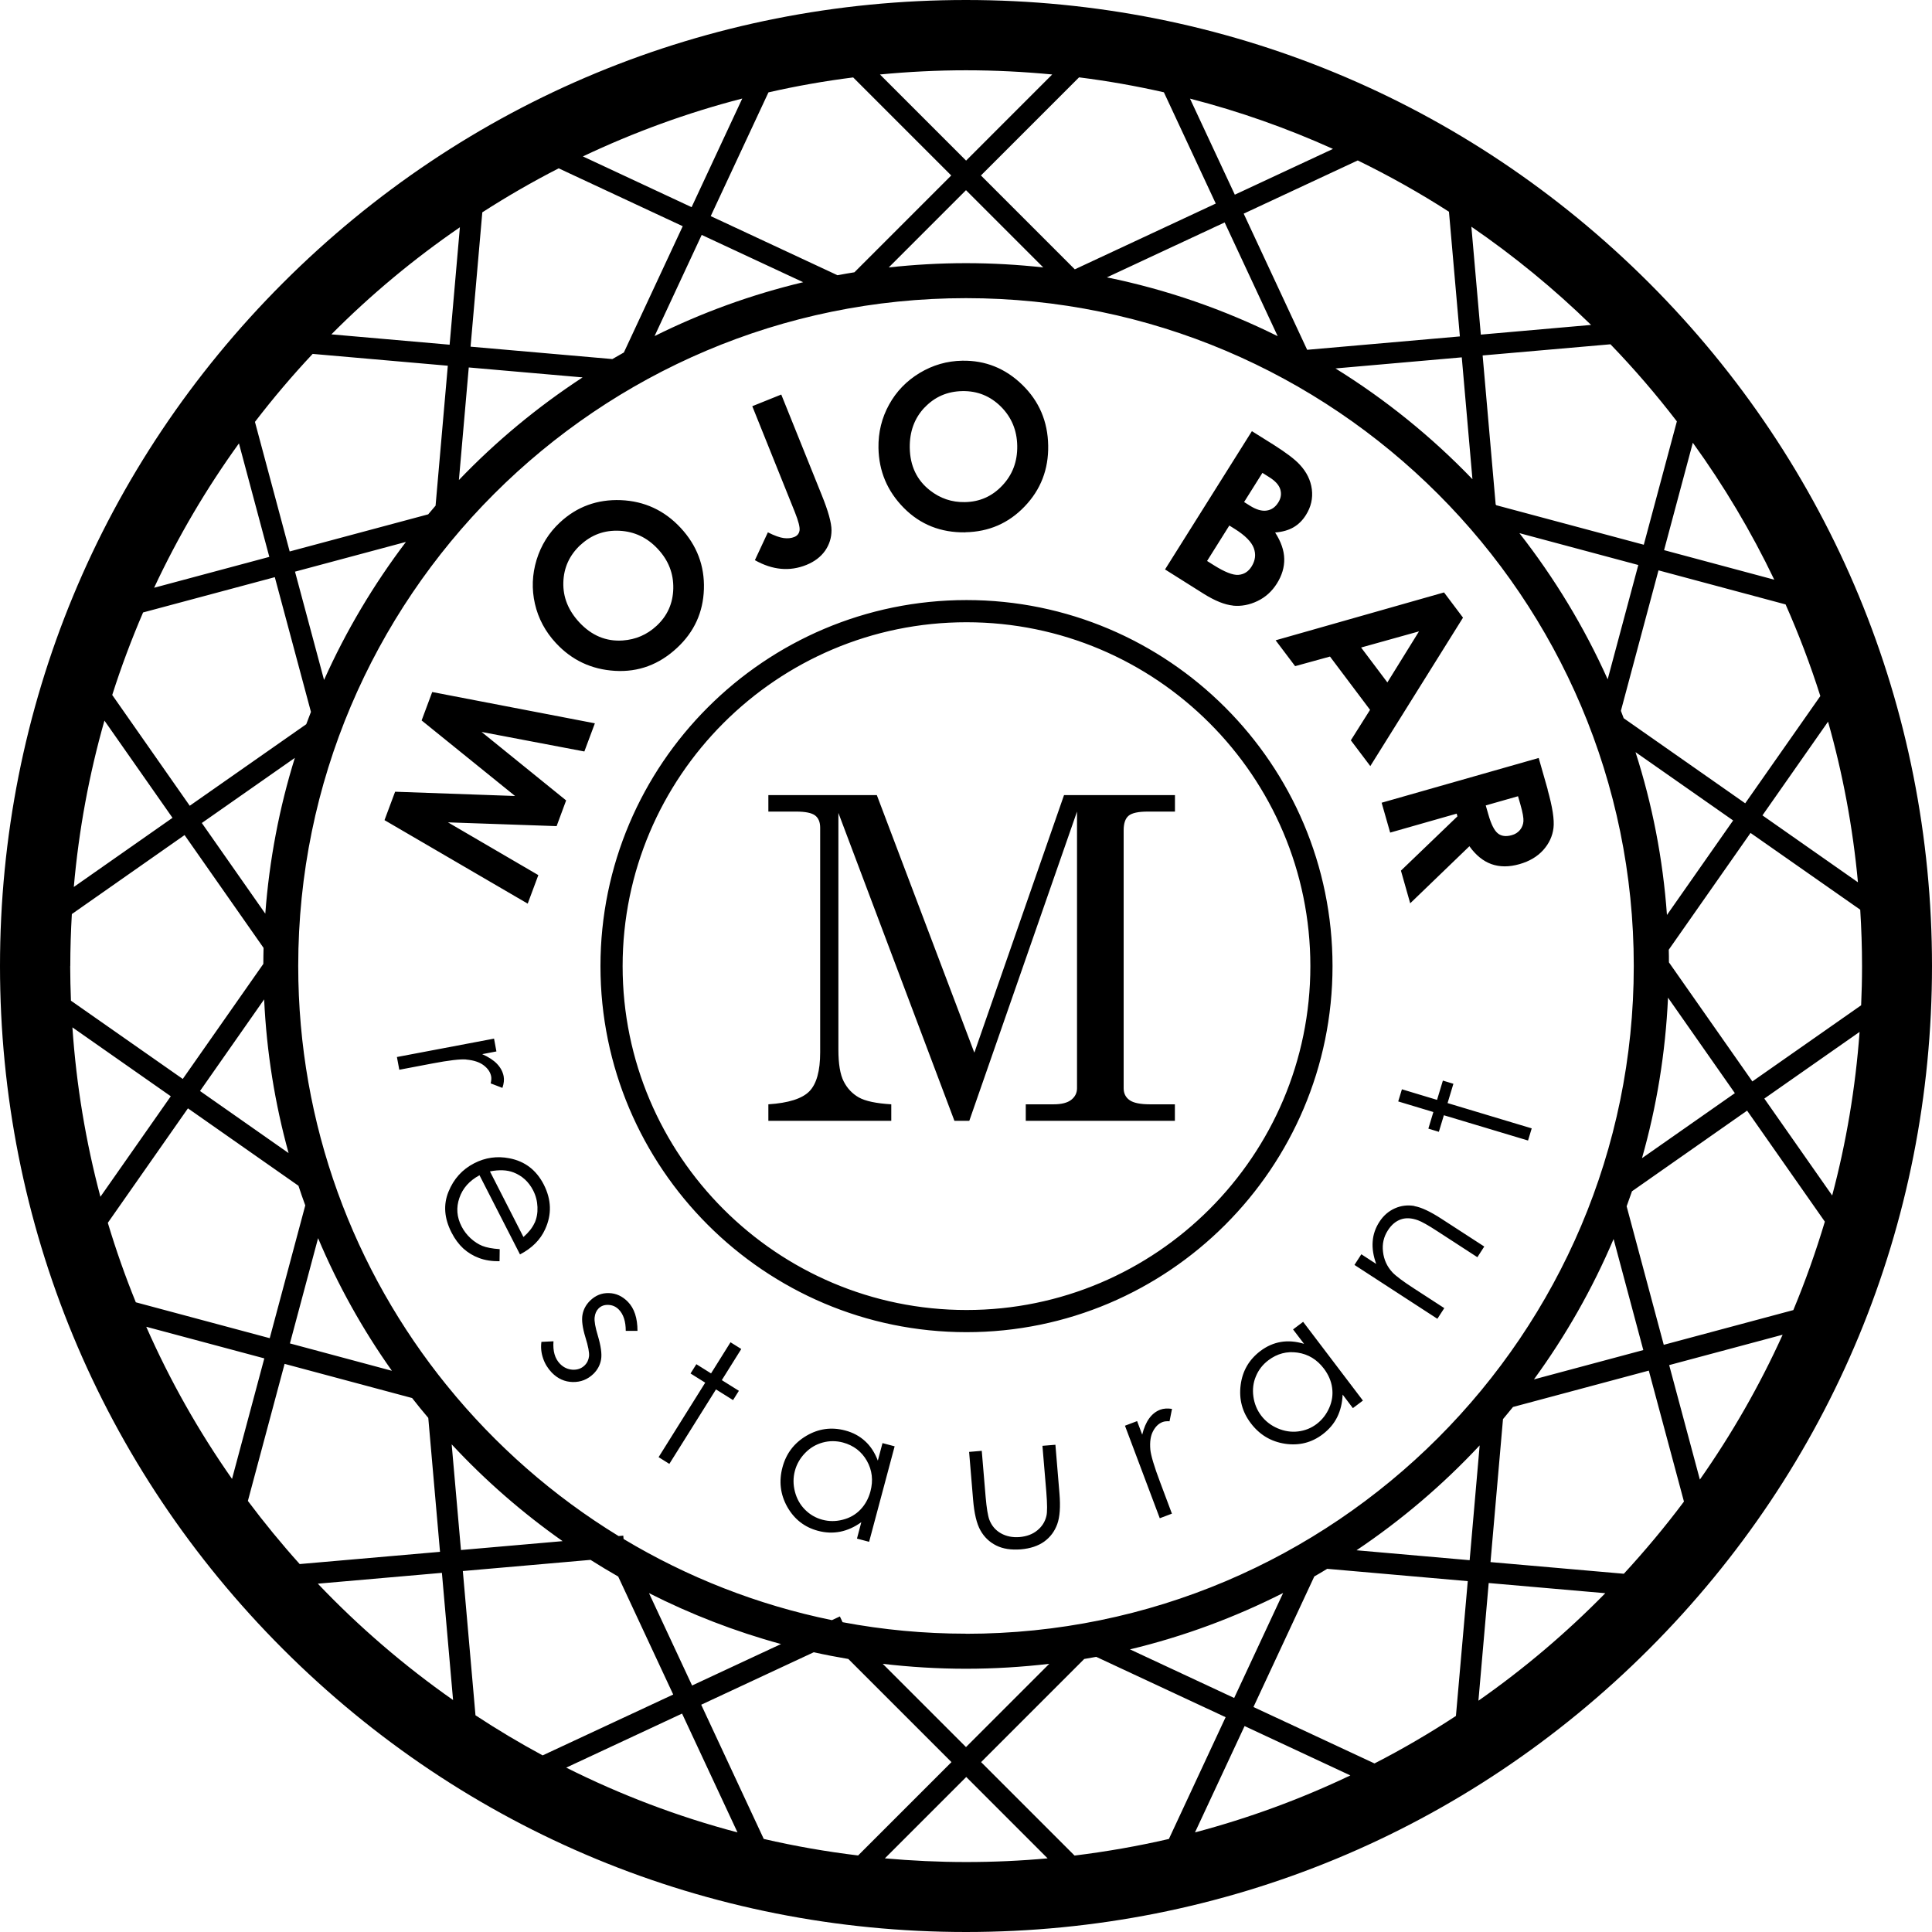 <?xml version="1.0" encoding="UTF-8"?> <svg xmlns="http://www.w3.org/2000/svg" width="108" height="108" viewBox="0 0 108 108" fill="none"> <path d="M72.281 74.313L72.897 75.121C72.442 74.984 72.011 74.947 71.602 75.016C71.194 75.085 70.808 75.254 70.446 75.53C69.821 76.007 69.454 76.636 69.353 77.425C69.252 78.215 69.44 78.926 69.922 79.56C70.413 80.207 71.051 80.588 71.836 80.707C72.621 80.822 73.323 80.648 73.948 80.17C74.296 79.904 74.567 79.587 74.751 79.216C74.934 78.844 75.035 78.426 75.054 77.958L75.627 78.715L76.188 78.293L72.846 73.891L72.286 74.313H72.281ZM74.007 76.507C74.26 76.843 74.416 77.201 74.466 77.577C74.521 77.958 74.466 78.33 74.306 78.697C74.145 79.064 73.911 79.367 73.603 79.601C73.296 79.835 72.947 79.973 72.561 80.019C72.176 80.065 71.795 80.005 71.419 79.844C71.047 79.684 70.739 79.445 70.505 79.138C70.267 78.826 70.12 78.467 70.065 78.068C70.01 77.669 70.055 77.288 70.207 76.934C70.354 76.576 70.588 76.278 70.904 76.039C71.396 75.668 71.937 75.525 72.534 75.612C73.131 75.7 73.622 75.998 74.007 76.507ZM79.07 67.415C78.689 67.35 78.322 67.392 77.973 67.548C77.624 67.704 77.335 67.952 77.11 68.3C76.89 68.64 76.761 69.007 76.734 69.397C76.702 69.788 76.77 70.21 76.931 70.655L76.1 70.114L75.715 70.71L80.35 73.721L80.736 73.125L79.038 72.023C78.427 71.628 78.023 71.325 77.831 71.119C77.537 70.797 77.362 70.421 77.312 69.98C77.257 69.54 77.349 69.14 77.583 68.778C77.785 68.461 78.033 68.259 78.313 68.163C78.593 68.066 78.909 68.085 79.263 68.213C79.469 68.287 79.841 68.493 80.374 68.842L82.586 70.279L82.971 69.682L80.585 68.135C79.956 67.727 79.451 67.488 79.07 67.424V67.415ZM68.922 33.856C69.385 33.902 69.844 33.815 70.294 33.599C70.744 33.384 71.102 33.058 71.377 32.622C71.662 32.172 71.8 31.708 71.79 31.24C71.781 30.772 71.611 30.281 71.281 29.767C71.694 29.735 72.038 29.634 72.314 29.473C72.589 29.312 72.819 29.083 73.002 28.789C73.287 28.339 73.397 27.857 73.333 27.352C73.268 26.847 73.043 26.388 72.658 25.975C72.387 25.677 71.9 25.31 71.198 24.864L69.982 24.102L65.126 31.832L67.292 33.196C67.916 33.586 68.463 33.806 68.926 33.852L68.922 33.856ZM70.57 26.434L70.95 26.673C71.29 26.884 71.497 27.114 71.57 27.361C71.644 27.609 71.607 27.853 71.455 28.091C71.29 28.353 71.079 28.5 70.808 28.541C70.537 28.582 70.225 28.491 69.867 28.266L69.546 28.064L70.57 26.434ZM68.72 29.377L69.027 29.569C69.606 29.932 69.959 30.29 70.088 30.639C70.216 30.988 70.175 31.327 69.968 31.662C69.785 31.956 69.537 32.112 69.225 32.135C68.917 32.158 68.454 31.974 67.843 31.589L67.476 31.359L68.72 29.377ZM92.183 15.813C81.98 5.618 68.421 0 53.995 0C39.569 0 26.015 5.618 15.817 15.817C5.618 26.017 0 39.576 0 53.998C0 68.42 5.618 81.983 15.817 92.183C26.015 102.382 39.574 108 54 108C68.426 108 81.984 102.382 92.183 92.183C102.382 81.983 108 68.424 108 53.998C108 39.571 102.382 26.012 92.183 15.813ZM103.86 49.32L98.522 45.58L102.189 40.342C103.011 43.239 103.575 46.24 103.86 49.32ZM101.758 38.91L97.558 44.905L90.765 40.149C90.715 40.012 90.659 39.874 90.609 39.736L92.711 31.883L99.816 33.788C100.551 35.449 101.202 37.157 101.758 38.91ZM93.184 51.152C92.959 47.998 92.358 44.951 91.426 42.045L96.883 45.864L93.184 51.147V51.152ZM93.243 55.77L96.98 61.108L91.788 64.743C92.606 61.87 93.101 58.868 93.243 55.77ZM54 91.324C51.645 91.324 49.341 91.104 47.101 90.682L46.95 90.36L46.505 90.567C42.333 89.713 38.413 88.162 34.869 86.037L34.856 86.013L34.842 85.844L34.58 85.867C30.931 83.636 27.691 80.79 25.006 77.481V77.458L24.978 77.448C19.782 71.036 16.671 62.875 16.671 53.998C16.671 33.416 33.414 16.667 54 16.667C74.586 16.667 91.329 33.411 91.329 53.998C91.329 74.584 74.586 91.329 54 91.329V91.324ZM90.2 69.26L91.862 75.47L85.748 77.109C87.515 74.685 89.016 72.055 90.2 69.264V69.26ZM71.726 89.052L68.991 94.918L63.166 92.201C66.168 91.48 69.032 90.415 71.722 89.052H71.726ZM58.654 93.009L54 97.663L49.346 93.009C50.874 93.188 52.426 93.284 54 93.284C55.574 93.284 57.126 93.188 58.654 93.009ZM43.659 91.903L38.688 94.221L36.279 89.057C38.615 90.241 41.084 91.2 43.659 91.903ZM21.903 76.627L16.207 75.098L17.781 69.214C18.887 71.839 20.273 74.323 21.903 76.622V76.627ZM18.116 38.015L16.491 31.956L22.692 30.294C20.889 32.672 19.346 35.261 18.112 38.015H18.116ZM36.591 18.787L39.225 13.132L44.898 15.776C41.993 16.469 39.207 17.484 36.591 18.787ZM49.681 14.95L54 10.631L58.319 14.95C56.901 14.794 55.46 14.711 54 14.711C52.54 14.711 51.099 14.794 49.681 14.95ZM61.876 15.505L68.458 12.434L71.423 18.792C68.435 17.309 65.236 16.189 61.876 15.505ZM84.936 29.803L91.582 31.584L89.87 37.974C88.557 35.045 86.891 32.305 84.936 29.803ZM99.187 32.406L93.023 30.753L94.63 24.75C96.365 27.15 97.893 29.712 99.183 32.406H99.187ZM93.739 23.552L91.889 30.451L83.646 28.243C83.646 28.243 83.623 28.215 83.609 28.201L82.88 19.87L90.026 19.246C91.343 20.61 92.578 22.046 93.735 23.552H93.739ZM88.947 18.163L82.779 18.705L82.251 12.673C84.638 14.312 86.877 16.148 88.947 18.168V18.163ZM82.306 26.783C80.029 24.415 77.459 22.335 74.654 20.596L81.714 19.976L82.31 26.783H82.306ZM80.998 11.838L81.608 18.806L73.071 19.554L69.523 11.943L75.898 8.969C77.656 9.827 79.359 10.782 80.993 11.833L80.998 11.838ZM74.517 8.322L69.027 10.883L66.521 5.513C69.284 6.224 71.956 7.17 74.517 8.326V8.322ZM65.062 5.159L67.962 11.379L60.082 15.056L54.835 9.809L60.32 4.324C61.927 4.526 63.506 4.806 65.062 5.159ZM54.005 3.929C55.629 3.929 57.236 4.012 58.819 4.163L54.005 8.978L49.19 4.163C50.778 4.012 52.38 3.929 54.005 3.929ZM47.689 4.324L53.174 9.809L47.762 15.221C47.446 15.271 47.129 15.326 46.817 15.386L39.73 12.081L42.957 5.164C44.508 4.81 46.092 4.53 47.694 4.328L47.689 4.324ZM41.493 5.508L38.661 11.581L32.584 8.744C35.42 7.399 38.399 6.307 41.493 5.508ZM26.961 11.87C28.338 10.984 29.761 10.162 31.23 9.41L38.165 12.646L34.874 19.705C34.658 19.825 34.443 19.948 34.231 20.072L26.305 19.379L26.961 11.874V11.87ZM32.561 21.101C30.045 22.748 27.723 24.672 25.653 26.834L26.204 20.541L32.561 21.096V21.101ZM25.708 12.705L25.134 19.269L18.525 18.691C20.723 16.478 23.128 14.477 25.708 12.705ZM17.478 19.783L25.033 20.444L24.349 28.266C24.212 28.426 24.074 28.587 23.936 28.752L16.193 30.827L14.252 23.584C15.266 22.262 16.34 20.995 17.478 19.783ZM13.357 24.786L15.055 31.13L8.615 32.856C9.946 30.01 11.534 27.311 13.357 24.786ZM7.996 34.237L15.362 32.264L17.382 39.796C17.295 40.026 17.203 40.255 17.12 40.484L10.607 45.042L6.274 38.85C6.775 37.276 7.353 35.738 8 34.233L7.996 34.237ZM14.83 51.074L11.282 46.006L16.482 42.366C15.615 45.153 15.055 48.067 14.83 51.078V51.074ZM16.133 64.459L11.181 60.988L14.766 55.866C14.903 58.827 15.371 61.7 16.133 64.459ZM5.838 40.282L9.643 45.717L4.126 49.582C4.406 46.387 4.985 43.28 5.838 40.282ZM3.929 54.007C3.929 53.029 3.961 52.061 4.016 51.097L10.318 46.681L14.733 52.988C14.724 53.286 14.724 53.585 14.72 53.883L10.217 60.314L3.966 55.939C3.943 55.297 3.924 54.654 3.924 54.002L3.929 54.007ZM4.048 57.431L9.547 61.282L5.613 66.9C4.801 63.848 4.269 60.685 4.048 57.436V57.431ZM6.027 68.356L10.506 61.957L16.684 66.285C16.804 66.653 16.932 67.02 17.065 67.382L15.078 74.805L7.592 72.799C7.004 71.353 6.481 69.87 6.027 68.356ZM8.17 74.166L14.775 75.934L12.971 82.672C11.107 80.014 9.496 77.168 8.175 74.166H8.17ZM13.857 83.902L15.909 76.241L23.037 78.151C23.33 78.527 23.633 78.899 23.941 79.261L24.597 86.748L16.753 87.432C15.734 86.298 14.766 85.118 13.852 83.897L13.857 83.902ZM17.763 88.529L24.703 87.923L25.327 95.033C22.596 93.119 20.062 90.939 17.767 88.529H17.763ZM25.253 80.744C27.122 82.755 29.201 84.568 31.45 86.151L25.768 86.647L25.249 80.74L25.253 80.744ZM26.58 95.887L25.873 87.822L33.011 87.198C33.52 87.519 34.034 87.831 34.557 88.129L37.633 94.725L30.334 98.127C29.049 97.434 27.796 96.686 26.575 95.882L26.58 95.887ZM31.652 98.811L38.128 95.79L41.226 102.432C37.885 101.551 34.681 100.33 31.652 98.811ZM42.695 102.799L39.198 95.295L45.49 92.362C46.128 92.504 46.771 92.628 47.423 92.738L53.188 98.503L47.969 103.722C46.183 103.506 44.425 103.199 42.7 102.799H42.695ZM54.014 104.089C52.481 104.089 50.966 104.016 49.465 103.883L54.014 99.334L58.562 103.883C57.066 104.02 55.547 104.089 54.014 104.089ZM60.063 103.722L54.844 98.503L60.609 92.738C60.834 92.701 61.055 92.66 61.28 92.619L68.513 95.992L65.342 102.799C63.616 103.199 61.858 103.506 60.068 103.727L60.063 103.722ZM66.801 102.432L69.573 96.488L75.485 99.247C72.722 100.564 69.817 101.634 66.801 102.432ZM81.392 95.919C79.924 96.883 78.404 97.773 76.835 98.577L70.069 95.423L73.47 88.125C73.714 87.987 73.952 87.845 74.191 87.698L82.049 88.387L81.388 95.914L81.392 95.919ZM75.825 86.665C78.34 84.976 80.653 83.007 82.714 80.799L82.154 87.216L75.825 86.661V86.665ZM82.645 95.07L83.219 88.492L89.737 89.061C87.566 91.274 85.193 93.289 82.645 95.07ZM90.774 87.974L83.32 87.322L84.018 79.33C84.206 79.105 84.394 78.88 84.578 78.651L92.169 76.618L94.134 83.939C93.083 85.343 91.958 86.688 90.77 87.978L90.774 87.974ZM95.024 82.709L93.308 76.31L99.651 74.612C98.361 77.462 96.805 80.17 95.024 82.709ZM100.248 73.235L93.005 75.176L90.93 67.433C91.031 67.153 91.132 66.873 91.229 66.593L97.664 62.085L102.01 68.291C101.505 69.976 100.918 71.628 100.248 73.235ZM102.423 66.832L98.627 61.411L103.952 57.684C103.722 60.823 103.204 63.88 102.419 66.832H102.423ZM97.957 60.451L93.294 53.796C93.294 53.557 93.294 53.323 93.285 53.089L97.856 46.562L103.988 50.853C104.053 51.9 104.089 52.951 104.089 54.016C104.089 54.746 104.071 55.471 104.039 56.196L97.953 60.456L97.957 60.451ZM64.993 79.491C65.089 79.454 65.218 79.441 65.378 79.45L65.516 78.757C65.264 78.72 65.043 78.734 64.86 78.802C64.616 78.894 64.41 79.055 64.24 79.289C64.07 79.523 63.942 79.826 63.85 80.198L63.565 79.441L62.886 79.698L64.832 84.871L65.511 84.614L64.855 82.865C64.515 81.97 64.336 81.355 64.304 81.029C64.268 80.606 64.318 80.262 64.456 80.005C64.594 79.743 64.772 79.574 64.993 79.491ZM86.519 44.143L86.014 42.371L77.234 44.873L77.711 46.543L81.429 45.483L81.471 45.635L78.313 48.669L78.831 50.495L82.141 47.305C82.499 47.806 82.912 48.141 83.375 48.306C83.843 48.471 84.362 48.471 84.94 48.306C85.491 48.15 85.932 47.888 86.262 47.526C86.593 47.158 86.785 46.745 86.841 46.286C86.896 45.827 86.785 45.111 86.51 44.138L86.519 44.143ZM84.968 46.397C84.853 46.534 84.702 46.635 84.509 46.686C84.188 46.778 83.926 46.745 83.729 46.585C83.531 46.424 83.357 46.08 83.205 45.547L83.054 45.024L84.858 44.51L84.991 44.969C85.119 45.414 85.174 45.726 85.161 45.91C85.147 46.094 85.083 46.254 84.968 46.397ZM53.963 29.753C55.271 29.73 56.378 29.253 57.277 28.312C58.177 27.375 58.617 26.237 58.594 24.906C58.572 23.561 58.09 22.427 57.144 21.509C56.199 20.591 55.083 20.141 53.789 20.164C52.935 20.178 52.146 20.407 51.411 20.848C50.681 21.289 50.108 21.876 49.699 22.62C49.291 23.359 49.093 24.167 49.107 25.039C49.13 26.343 49.603 27.462 50.526 28.394C51.448 29.326 52.596 29.78 53.963 29.758V29.753ZM51.687 22.781C52.251 22.184 52.958 21.876 53.803 21.863C54.638 21.849 55.354 22.138 55.951 22.73C56.543 23.322 56.85 24.052 56.864 24.924C56.878 25.796 56.602 26.535 56.029 27.141C55.46 27.747 54.762 28.055 53.936 28.068C53.206 28.082 52.559 27.862 51.985 27.412C51.251 26.838 50.874 26.044 50.856 25.034C50.842 24.13 51.118 23.377 51.682 22.781H51.687ZM81.246 60.584L80.658 60.406L80.332 61.484L78.368 60.892L78.161 61.571L80.126 62.163L79.846 63.091L80.433 63.27L80.713 62.343L85.418 63.756L85.624 63.077L80.92 61.663L81.246 60.584ZM72.396 37.239L74.347 36.702L76.587 39.681L75.513 41.384L76.601 42.825L81.783 34.527L80.722 33.117L71.308 35.793L72.396 37.235V37.239ZM79.327 35.288L77.555 38.148L76.087 36.197L79.327 35.293V35.288ZM40.836 75.034L39.748 76.774L38.927 76.26L38.601 76.778L39.422 77.292L36.816 81.456L37.417 81.832L40.024 77.669L40.978 78.266L41.304 77.747L40.35 77.15L41.438 75.41L40.836 75.034ZM54.459 58.827L49.015 44.446H42.952V45.368H44.504C45.022 45.368 45.376 45.442 45.564 45.584C45.752 45.726 45.848 45.956 45.848 46.268V58.827C45.848 59.868 45.646 60.594 45.242 61.007C44.839 61.415 44.077 61.659 42.952 61.732V62.655H49.823V61.732C48.979 61.681 48.373 61.553 48.006 61.346C47.638 61.135 47.358 60.837 47.161 60.447C46.964 60.057 46.867 59.469 46.867 58.68V45.442L53.353 62.655H54.184L60.206 45.368V60.832C60.206 61.094 60.1 61.31 59.884 61.48C59.669 61.649 59.338 61.732 58.897 61.732H57.341V62.655H65.677V61.732H64.286C63.744 61.732 63.363 61.654 63.143 61.498C62.923 61.342 62.813 61.121 62.813 60.832V46.415C62.813 46.029 62.904 45.758 63.088 45.602C63.272 45.446 63.63 45.368 64.167 45.368H65.681V44.446H59.48L54.473 58.827H54.459ZM58.998 80.763L58.273 80.822L58.489 83.393C58.544 84.081 58.549 84.535 58.493 84.751C58.416 85.073 58.246 85.339 57.984 85.55C57.722 85.766 57.397 85.885 57.002 85.922C56.607 85.954 56.258 85.885 55.955 85.715C55.652 85.545 55.437 85.293 55.308 84.962C55.221 84.733 55.152 84.301 55.097 83.673L54.881 81.102L54.174 81.162L54.395 83.815C54.459 84.6 54.597 85.178 54.808 85.55C55.019 85.926 55.313 86.206 55.689 86.394C56.065 86.583 56.524 86.651 57.062 86.61C57.599 86.564 58.035 86.417 58.374 86.174C58.714 85.926 58.953 85.605 59.099 85.206C59.246 84.806 59.288 84.228 59.223 83.466L58.998 80.763ZM49.071 81.648C48.901 81.203 48.667 80.841 48.359 80.561C48.056 80.281 47.684 80.079 47.244 79.964C46.486 79.762 45.761 79.858 45.077 80.262C44.393 80.666 43.948 81.249 43.742 82.02C43.531 82.805 43.622 83.544 44.008 84.233C44.398 84.921 44.967 85.371 45.724 85.573C46.151 85.688 46.564 85.701 46.968 85.623C47.372 85.541 47.767 85.366 48.148 85.091L47.905 86.009L48.584 86.188L50.011 80.85L49.332 80.671L49.071 81.653V81.648ZM48.657 83.374C48.547 83.778 48.359 84.118 48.093 84.393C47.827 84.669 47.496 84.857 47.111 84.953C46.725 85.054 46.344 85.054 45.968 84.953C45.596 84.852 45.27 84.664 44.999 84.389C44.724 84.113 44.536 83.774 44.435 83.379C44.334 82.984 44.334 82.599 44.435 82.222C44.536 81.841 44.728 81.511 45.008 81.222C45.288 80.932 45.619 80.74 45.991 80.638C46.362 80.537 46.743 80.537 47.124 80.638C47.716 80.799 48.162 81.139 48.46 81.662C48.754 82.185 48.823 82.755 48.657 83.374ZM44.696 29.647C44.669 29.826 44.572 29.95 44.398 30.019C44.228 30.088 44.035 30.106 43.815 30.079C43.595 30.051 43.296 29.946 42.925 29.758L42.199 31.314C43.186 31.869 44.145 31.956 45.077 31.58C45.532 31.396 45.88 31.13 46.124 30.786C46.362 30.441 46.482 30.06 46.482 29.643C46.482 29.225 46.298 28.569 45.936 27.674L43.673 22.055L42.053 22.707L44.435 28.633C44.632 29.129 44.719 29.464 44.696 29.647ZM34.039 72.285C33.639 72.271 33.29 72.413 32.987 72.707C32.758 72.932 32.616 73.193 32.561 73.496C32.506 73.799 32.561 74.222 32.726 74.759C32.882 75.259 32.946 75.608 32.928 75.81C32.905 76.016 32.822 76.191 32.675 76.333C32.496 76.503 32.276 76.581 32.005 76.567C31.735 76.549 31.5 76.439 31.303 76.237C31.018 75.943 30.899 75.525 30.94 74.979L30.266 75.011C30.224 75.319 30.252 75.622 30.358 75.929C30.459 76.232 30.624 76.498 30.844 76.728C31.179 77.072 31.569 77.246 32.014 77.256C32.464 77.265 32.85 77.113 33.176 76.797C33.405 76.572 33.547 76.305 33.602 75.989C33.653 75.677 33.589 75.236 33.419 74.662C33.277 74.194 33.217 73.854 33.24 73.643C33.263 73.432 33.336 73.267 33.465 73.138C33.612 72.996 33.795 72.932 34.02 72.946C34.245 72.955 34.438 73.046 34.599 73.212C34.851 73.473 34.98 73.868 34.98 74.396H35.636C35.636 73.68 35.457 73.138 35.099 72.771C34.791 72.459 34.443 72.294 34.043 72.285H34.039ZM31.083 35.954C31.969 36.909 33.07 37.423 34.378 37.501C35.686 37.579 36.843 37.152 37.848 36.216C38.807 35.325 39.308 34.228 39.349 32.929C39.39 31.63 38.959 30.492 38.055 29.514C37.141 28.527 36.021 28.013 34.704 27.958C33.387 27.908 32.253 28.321 31.308 29.198C30.683 29.776 30.247 30.478 29.995 31.295C29.747 32.112 29.715 32.934 29.903 33.755C30.091 34.577 30.486 35.312 31.078 35.95L31.083 35.954ZM32.455 30.46C33.07 29.891 33.791 29.629 34.631 29.67C35.466 29.712 36.182 30.051 36.774 30.689C37.371 31.327 37.655 32.066 37.637 32.897C37.619 33.728 37.307 34.426 36.701 34.986C36.168 35.481 35.535 35.752 34.81 35.803C33.878 35.867 33.07 35.527 32.382 34.788C31.767 34.123 31.468 33.384 31.491 32.557C31.514 31.736 31.831 31.038 32.45 30.46H32.455ZM54.028 33.544C42.746 33.544 33.566 42.724 33.566 54.007C33.566 65.289 42.746 74.469 54.028 74.469C65.309 74.469 74.489 65.289 74.489 54.007C74.489 42.724 65.309 33.544 54.028 33.544ZM54.028 73.23C43.429 73.23 34.805 64.605 34.805 54.007C34.805 43.408 43.429 34.784 54.028 34.784C64.626 34.784 73.25 43.408 73.25 54.007C73.25 64.605 64.626 73.23 54.028 73.23ZM30.399 66.221C29.981 65.404 29.338 64.913 28.471 64.748C27.787 64.615 27.131 64.706 26.507 65.028C25.846 65.367 25.364 65.895 25.07 66.62C24.776 67.341 24.831 68.103 25.244 68.906C25.428 69.269 25.653 69.563 25.905 69.797C26.162 70.026 26.456 70.205 26.782 70.325C27.113 70.449 27.489 70.508 27.925 70.504L27.934 69.829C27.516 69.801 27.191 69.737 26.961 69.645C26.732 69.553 26.516 69.411 26.305 69.218C26.098 69.026 25.928 68.805 25.8 68.553C25.534 68.034 25.492 67.506 25.68 66.965C25.864 66.423 26.24 66.001 26.805 65.698L29.068 70.123C29.738 69.774 30.206 69.306 30.472 68.718C30.853 67.892 30.826 67.061 30.399 66.221ZM29.88 68.365C29.761 68.631 29.554 68.892 29.261 69.15L27.388 65.482C27.907 65.381 28.343 65.4 28.701 65.537C29.187 65.725 29.554 66.06 29.802 66.542C29.954 66.836 30.032 67.148 30.045 67.474C30.059 67.805 30.004 68.098 29.885 68.365H29.88ZM26.061 59.23C26.484 59.267 26.814 59.377 27.044 59.556C27.278 59.735 27.415 59.942 27.457 60.176C27.475 60.277 27.466 60.406 27.429 60.562L28.085 60.814C28.168 60.571 28.191 60.355 28.154 60.162C28.104 59.905 27.98 59.676 27.783 59.469C27.585 59.263 27.305 59.084 26.956 58.928L27.75 58.776L27.617 58.06L22.188 59.088L22.321 59.8L24.157 59.451C25.098 59.272 25.731 59.198 26.057 59.226L26.061 59.23ZM30.096 48.921L25.042 45.97L31.115 46.181L31.647 44.744L26.92 40.916L32.666 42.008L33.254 40.434L24.161 38.685L23.569 40.273L28.792 44.496L22.087 44.258L21.494 45.846L29.499 50.514L30.091 48.926L30.096 48.921Z" fill="black"></path> </svg> 